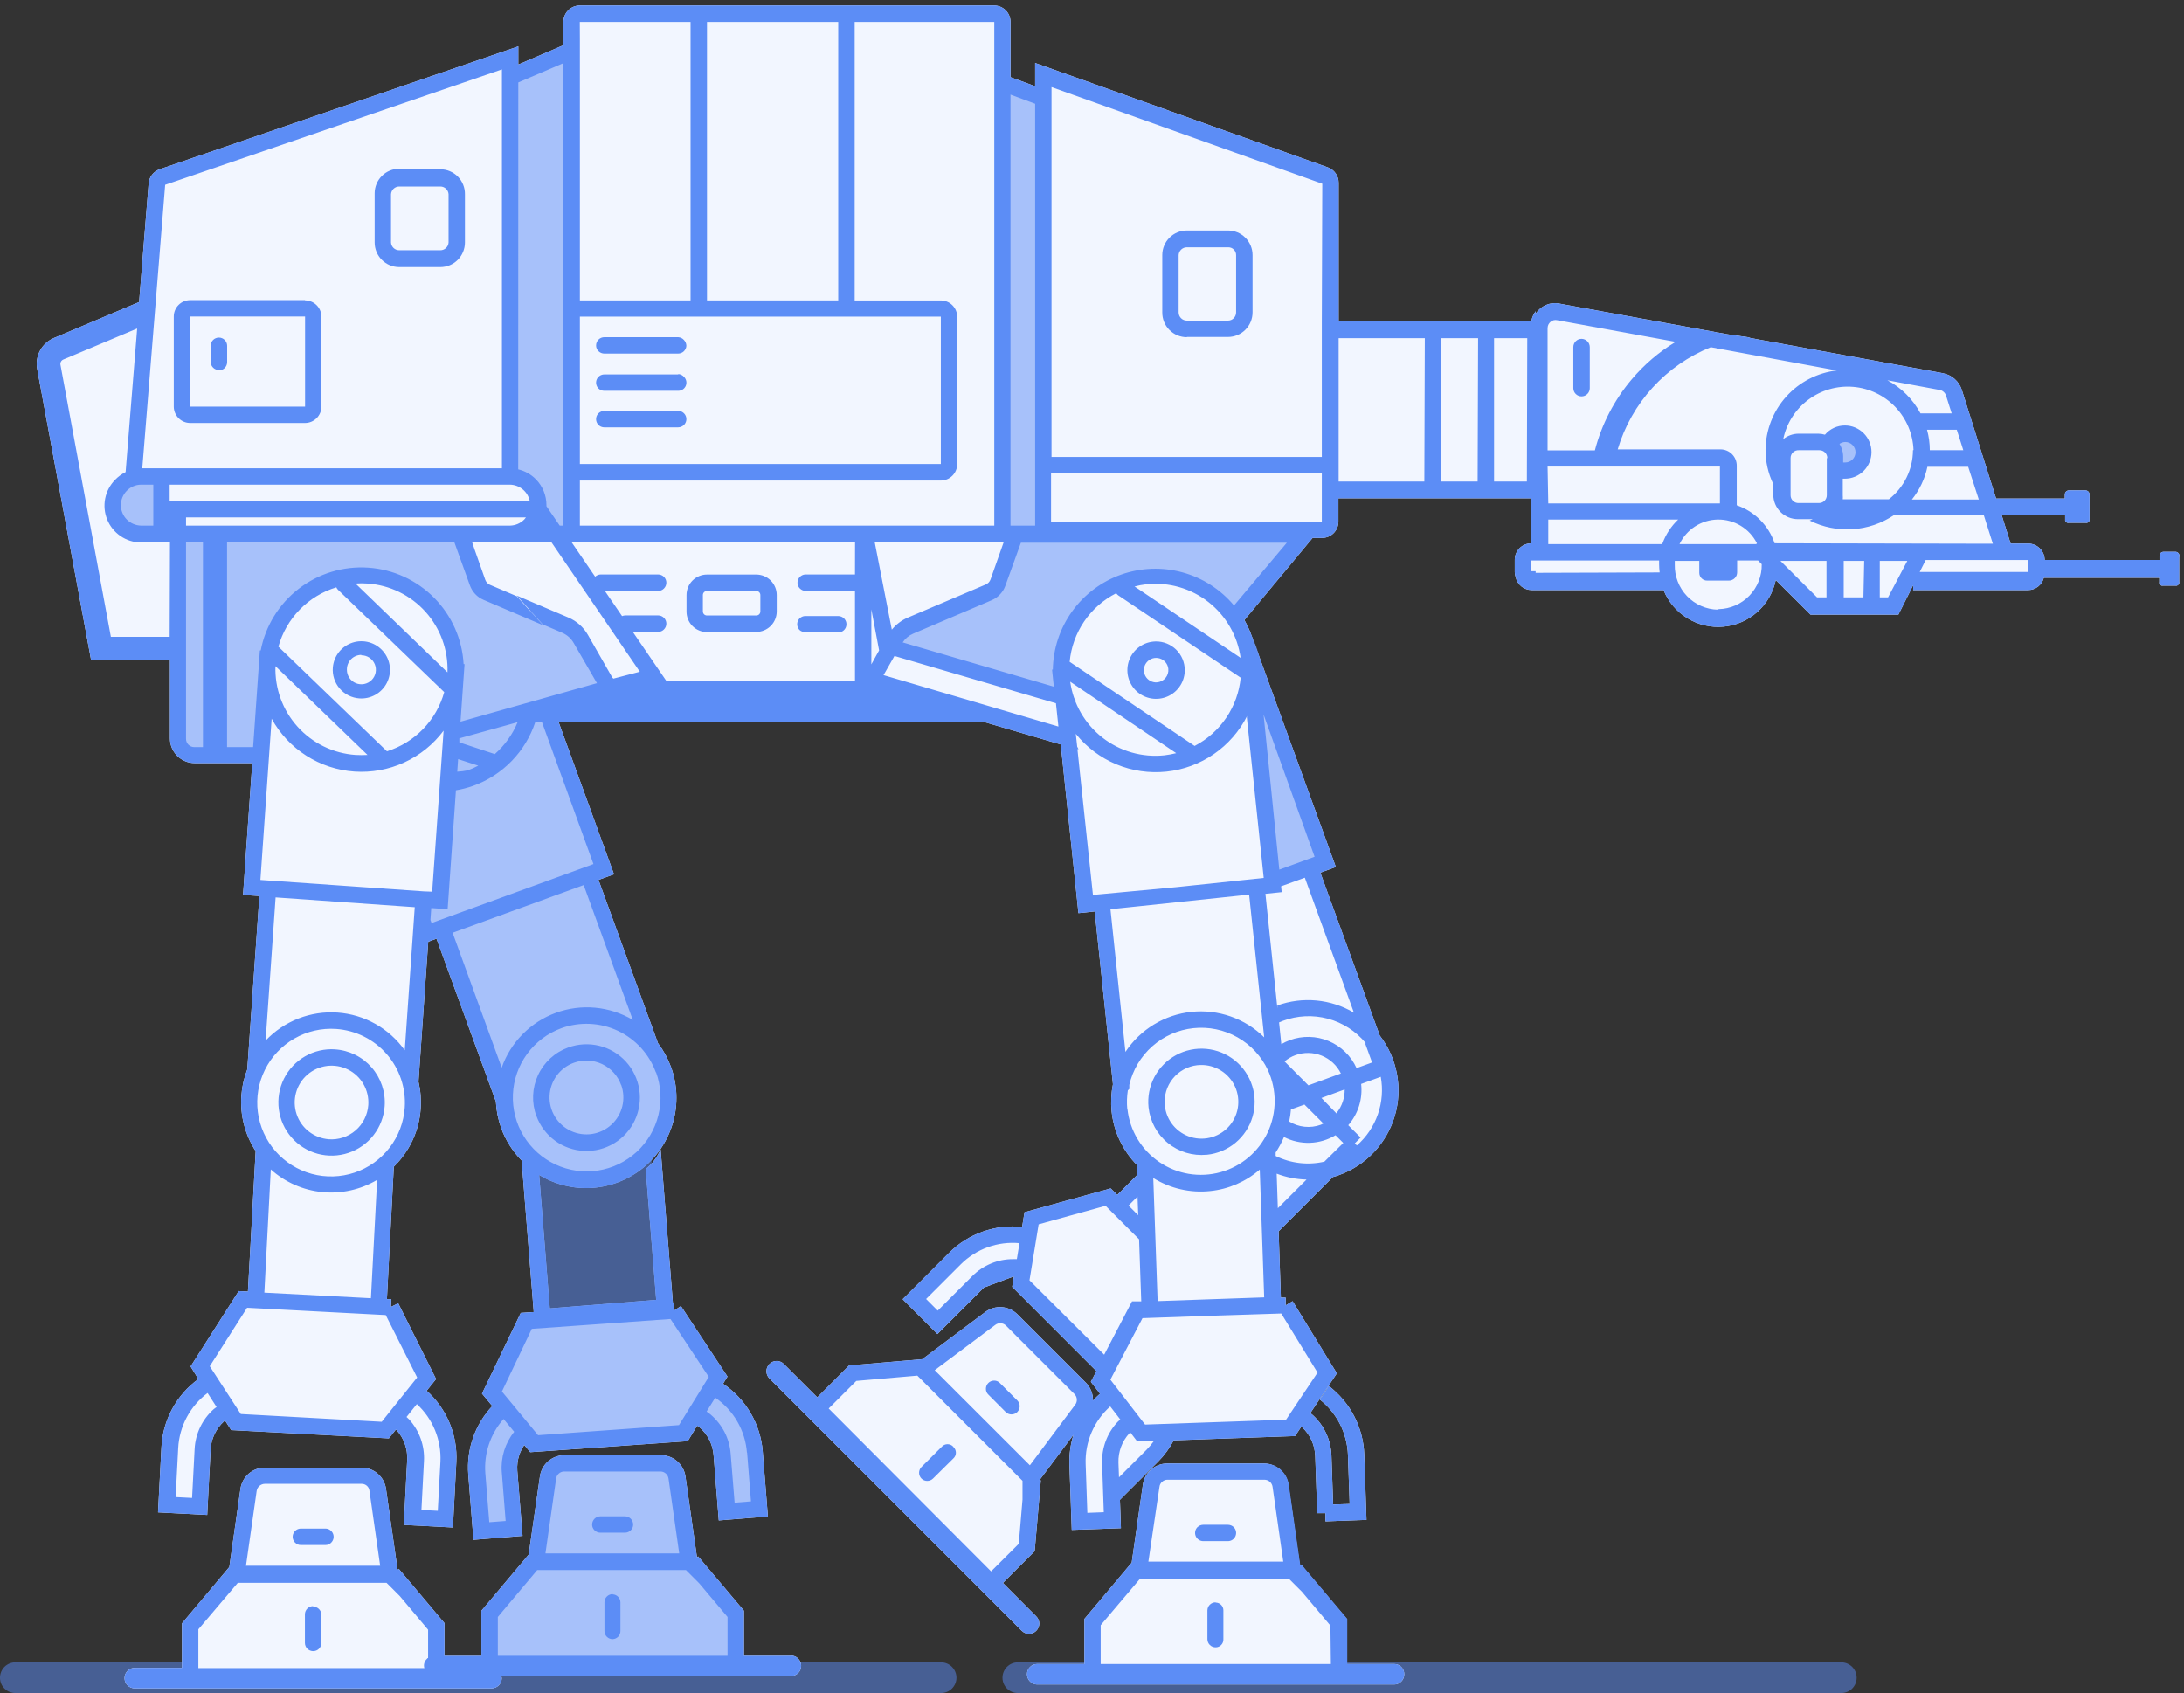 <svg width="476" height="369" viewBox="0 0 476 369" fill="none" xmlns="http://www.w3.org/2000/svg">
<rect x="0" y="0" width="476" height="369" fill="#333333" stroke="none"/>
<path fill-rule="evenodd" clip-rule="evenodd" d="M401.311 362.311C403.158 362.311 404.656 363.808 404.656 365.656C404.656 367.503 403.158 369 401.311 369H221.836C219.989 369 218.492 367.503 218.492 365.656C218.492 363.808 219.989 362.311 221.836 362.311H401.311ZM205.115 362.311C206.962 362.311 208.459 363.808 208.459 365.656C208.459 367.503 206.962 369 205.115 369H3.344C1.497 369 0 367.503 0 365.656C0 363.808 1.497 362.311 3.344 362.311H205.115Z" fill="#5C8DF6" fill-opacity="0.5"/>
<path d="M172.412 360.88H162.135V351.059L152.161 339.226L151.908 339.429L149.389 321.765C149.203 320.489 148.564 319.323 147.59 318.479C146.615 317.635 145.37 317.169 144.081 317.167H122.968C121.682 317.173 120.441 317.641 119.47 318.484C118.499 319.328 117.863 320.492 117.677 321.765L115.226 338.821L104.915 351.076V360.897H96.868V353.764L86.912 341.931L86.658 342.151L84.123 324.469C83.936 323.198 83.299 322.037 82.328 321.196C81.357 320.355 80.116 319.891 78.832 319.888H57.719C56.428 319.884 55.179 320.347 54.203 321.192C53.227 322.038 52.591 323.208 52.411 324.486L49.977 341.542L39.665 353.814V363.517H29.371C29.079 363.515 28.79 363.57 28.52 363.681C28.25 363.791 28.005 363.954 27.799 364.16C27.377 364.581 27.14 365.152 27.139 365.749C27.144 366.339 27.38 366.904 27.798 367.322C28.215 367.739 28.78 367.976 29.371 367.98H107.129C107.719 367.976 108.284 367.739 108.702 367.322C109.119 366.904 109.356 366.339 109.36 365.749C109.345 365.593 109.31 365.44 109.259 365.292H172.378C172.97 365.292 173.538 365.057 173.956 364.639C174.375 364.22 174.61 363.653 174.61 363.061C174.61 362.469 174.375 361.902 173.956 361.483C173.538 361.065 172.97 360.83 172.378 360.83L172.412 360.88ZM303.824 362.672H293.546V352.851L283.573 341.018L283.319 341.238L280.801 323.573C280.614 322.298 279.976 321.132 279.001 320.288C278.027 319.444 276.782 318.978 275.493 318.975H254.38C253.092 318.975 251.847 319.44 250.875 320.285C249.902 321.13 249.268 322.298 249.089 323.573L246.655 340.579L236.343 352.851V362.672H226.066C225.772 362.67 225.481 362.726 225.209 362.837C224.937 362.949 224.69 363.113 224.483 363.321C224.275 363.528 224.111 363.775 223.999 364.047C223.888 364.319 223.832 364.61 223.834 364.903C223.835 365.196 223.893 365.486 224.006 365.755C224.12 366.025 224.285 366.27 224.493 366.476C224.698 366.685 224.942 366.852 225.212 366.965C225.482 367.078 225.773 367.136 226.066 367.135H303.824C304.118 367.137 304.409 367.081 304.68 366.97C304.952 366.858 305.199 366.694 305.407 366.486C305.614 366.279 305.779 366.032 305.89 365.76C306.001 365.488 306.057 365.197 306.055 364.903C306.06 364.609 306.005 364.317 305.895 364.044C305.784 363.771 305.62 363.524 305.412 363.316C305.204 363.107 304.956 362.943 304.683 362.833C304.41 362.722 304.118 362.668 303.824 362.672V362.672ZM474.233 120.269H471.562C471.445 120.267 471.329 120.288 471.221 120.331C471.112 120.374 471.013 120.439 470.93 120.52C470.846 120.602 470.78 120.7 470.735 120.808C470.69 120.915 470.666 121.031 470.666 121.148V122.044H445.631C445.627 121.099 445.25 120.195 444.582 119.527C443.914 118.859 443.009 118.482 442.065 118.477H438.211L436.25 112.239H450.094V113.119C450.078 113.236 450.078 113.356 450.094 113.473C450.146 113.579 450.215 113.676 450.297 113.761C450.379 113.842 450.477 113.905 450.584 113.947C450.696 113.972 450.811 113.972 450.922 113.947H454.574C454.685 113.971 454.8 113.971 454.912 113.947C455.017 113.901 455.114 113.838 455.199 113.761C455.286 113.673 455.354 113.57 455.402 113.457C455.419 113.345 455.419 113.231 455.402 113.119V107.76C455.402 107.643 455.379 107.527 455.333 107.42C455.288 107.312 455.222 107.214 455.139 107.132C455.055 107.051 454.956 106.986 454.848 106.943C454.739 106.9 454.623 106.879 454.506 106.881H450.922C450.685 106.881 450.457 106.975 450.289 107.143C450.121 107.311 450.026 107.539 450.026 107.777V108.656H435.05L427.578 84.99C427.279 84.063 426.735 83.234 426.003 82.591C425.271 81.948 424.378 81.515 423.42 81.339L380.991 73.58H381.548L376.477 72.853L340.066 66.21C339.304 66.031 338.512 66.031 337.75 66.21C336.498 66.518 335.41 67.292 334.708 68.374V67.833C334.486 68.12 334.299 68.432 334.15 68.763C333.967 69.144 333.837 69.547 333.761 69.963H291.754V39.857C291.759 39.117 291.534 38.395 291.11 37.789C290.686 37.184 290.084 36.725 289.388 36.476L225.609 13.723V18.794L220.234 16.817V4.781C220.236 4.311 220.145 3.845 219.967 3.411C219.789 2.976 219.526 2.581 219.195 2.248C218.864 1.915 218.47 1.651 218.036 1.47C217.602 1.29 217.137 1.197 216.667 1.197H126.366C125.896 1.197 125.431 1.29 124.997 1.47C124.563 1.651 124.169 1.915 123.838 2.248C123.506 2.581 123.244 2.976 123.066 3.411C122.887 3.845 122.797 4.311 122.799 4.781V9.852L112.961 14.061V10.106L34.831 36.882C34.161 37.105 33.572 37.523 33.14 38.082C32.718 38.63 32.46 39.286 32.397 39.975L30.317 65.838L11.723 73.682C10.44 74.228 9.382 75.196 8.724 76.425C8.066 77.655 7.848 79.073 8.105 80.443L19.854 143.867H37.045V160.957C37.05 162.377 37.615 163.737 38.62 164.741C39.623 165.745 40.984 166.311 42.404 166.315H54.98L52.969 195.052L56.535 195.289L53.898 233.069C53.178 234.92 52.739 236.869 52.597 238.85C52.304 243.095 53.402 247.32 55.724 250.886L54.034 281.499L52.022 281.398L41.541 297.828L43.232 300.567C40.873 302.28 38.926 304.499 37.534 307.061C36.142 309.623 35.339 312.463 35.186 315.375L34.442 329.625L45.159 330.183L45.903 315.933C45.961 314.759 46.254 313.61 46.765 312.552C47.268 311.495 47.975 310.547 48.844 309.763L49.047 309.611L50.382 311.69L84.748 313.499L86.286 311.571L86.472 311.74C87.257 312.61 87.861 313.627 88.247 314.732C88.627 315.818 88.799 316.964 88.754 318.113L88.011 332.363L98.711 332.921L99.455 318.671C99.609 315.761 99.11 312.853 97.992 310.162C96.875 307.47 95.168 305.064 92.997 303.119L95.043 300.567L86.793 284.052L85.204 284.846L85.289 283.156H84.326L85.83 254.284C89.27 250.947 91.353 246.455 91.679 241.673C91.822 239.689 91.662 237.694 91.205 235.757L93.335 205.245L95.127 204.586L108.076 240.084C108.175 242.07 108.568 244.029 109.242 245.899C110.205 248.534 111.721 250.931 113.688 252.931L116.325 285.962L113.502 286.148L105.05 303.745L107.298 306.449C105.432 308.434 104.001 310.788 103.098 313.358C102.196 315.929 101.842 318.66 102.058 321.376L103.19 335.609L113.891 334.747L112.741 320.514C112.664 319.37 112.807 318.222 113.164 317.133C113.427 316.359 113.797 315.625 114.262 314.952L115.564 316.507L149.896 314.107L151.941 310.726L152.415 311.047C153.31 311.809 154.046 312.74 154.58 313.788C155.114 314.835 155.435 315.978 155.525 317.15L156.658 331.383L167.358 330.521L166.225 316.288C165.984 313.347 165.081 310.499 163.586 307.955C162.09 305.412 160.04 303.239 157.587 301.598L158.551 300.026L148.409 284.66L146.921 285.641L146.803 283.95H146.651L143.98 250.463C143.295 252.165 142.176 253.657 140.734 254.791L143.016 283.308L119.824 285.167L117.508 256.075C120.989 258.197 125.043 259.185 129.109 258.903C133.176 258.622 137.054 257.084 140.209 254.503C143.364 251.921 145.639 248.424 146.72 244.493C147.802 240.563 147.635 236.394 146.245 232.562C145.56 230.696 144.603 228.941 143.405 227.356L130.44 191.773L133.82 190.556L121.768 157.441H214.74L231.187 162.258L235.042 199.025L238.591 198.653L242.564 236.315C242.171 238.267 242.074 240.267 242.276 242.248C242.744 246.663 244.7 250.788 247.821 253.946V256.109L243.51 260.437L242.074 259.017L223.293 264.206L222.769 267.418C219.87 267.115 216.94 267.461 214.191 268.432C211.443 269.403 208.945 270.973 206.879 273.03L196.737 283.173L204.31 290.763L214.452 280.62L220.977 278.186L220.606 280.468L238.963 298.843L237.746 301.175L239.758 303.762C239.21 304.239 238.691 304.747 238.203 305.283C238.225 304.562 238.1 303.844 237.836 303.172C237.571 302.501 237.173 301.89 236.664 301.378L221.738 286.452C220.827 285.54 219.617 284.987 218.331 284.897C217.044 284.807 215.769 285.185 214.74 285.962L201.014 296.239L185.056 297.609L178.126 304.556L170.84 297.287C170.636 297.078 170.391 296.911 170.121 296.798C169.851 296.684 169.561 296.625 169.268 296.625C168.975 296.625 168.685 296.684 168.415 296.798C168.145 296.911 167.901 297.078 167.696 297.287C167.488 297.493 167.322 297.738 167.209 298.008C167.096 298.277 167.037 298.567 167.037 298.86C167.037 299.456 167.274 300.027 167.696 300.448L222.685 355.437C223.106 355.859 223.678 356.096 224.274 356.096C224.864 356.092 225.429 355.856 225.847 355.438C226.264 355.021 226.501 354.456 226.505 353.865C226.506 353.572 226.449 353.282 226.335 353.012C226.222 352.742 226.056 352.497 225.846 352.293L218.577 345.008L225.508 338.077L226.843 322.643H226.522L233.96 312.721C233.305 314.808 233.008 316.992 233.081 319.178L233.588 333.445L244.305 333.073L244.085 326.886L252.436 318.536C253.786 317.174 254.925 315.619 255.817 313.921L282.254 312.991L283.624 310.946L283.81 311.081C284.669 311.88 285.362 312.841 285.849 313.909C286.336 314.976 286.608 316.129 286.649 317.302L287.089 329.794H288.881V331.586L297.823 331.265L297.333 316.998C297.229 314.087 296.479 311.236 295.137 308.652C293.795 306.067 291.895 303.814 289.574 302.054C288.993 303.087 288.338 304.076 287.613 305.013C289.458 306.454 290.967 308.281 292.032 310.365C293.098 312.45 293.695 314.742 293.783 317.082L294.155 327.799L290.554 327.917L290.182 317.217C290.125 315.576 289.744 313.963 289.063 312.469C288.381 310.975 287.412 309.631 286.21 308.512L285.585 307.988L291.366 299.316L281.713 283.595L280.209 284.508V282.818H279.161L278.671 268.365L290.504 256.532C290.944 256.42 291.379 256.284 291.805 256.126C294.715 255.082 297.336 253.365 299.456 251.115C301.575 248.865 303.133 246.146 304.002 243.179C304.87 240.213 305.025 237.083 304.454 234.045C303.882 231.007 302.601 228.147 300.713 225.699L287.765 190.201L291.146 188.967L273.447 140.334H273.346C272.864 138.519 272.148 136.774 271.216 135.144L286.075 117.243H288.154C289.097 117.239 290 116.861 290.665 116.192C291.33 115.524 291.704 114.619 291.704 113.676V108.605H333.727V118.426C332.78 118.426 331.871 118.802 331.199 119.47C330.527 120.139 330.148 121.046 330.143 121.993V124.681C330.153 125.043 330.216 125.402 330.329 125.746C330.496 126.551 330.935 127.275 331.572 127.795C332.209 128.315 333.006 128.6 333.828 128.603H362.565C363.595 131.156 365.418 133.31 367.766 134.748C370.114 136.185 372.862 136.829 375.604 136.585C378.346 136.341 380.937 135.22 382.994 133.39C385.05 131.56 386.464 129.117 387.025 126.422L394.598 133.961H413.75L416.962 127.555C416.996 127.903 416.996 128.254 416.962 128.603H442.065C442.843 128.59 443.596 128.321 444.207 127.839C444.818 127.356 445.253 126.686 445.445 125.932H470.616V126.811C470.591 126.928 470.591 127.049 470.616 127.166C470.655 127.275 470.718 127.373 470.801 127.453C470.886 127.53 470.984 127.593 471.089 127.639C471.206 127.663 471.327 127.663 471.444 127.639H474.115C474.226 127.664 474.342 127.664 474.453 127.639C474.565 127.598 474.669 127.534 474.757 127.453C474.829 127.364 474.891 127.268 474.943 127.166C474.967 127.049 474.967 126.928 474.943 126.811V121.452C474.99 121.328 475.008 121.195 474.997 121.062C474.985 120.93 474.943 120.802 474.875 120.689C474.806 120.575 474.713 120.478 474.602 120.405C474.491 120.332 474.365 120.286 474.233 120.269V120.269Z" fill="#F2F6FF"/>
<path d="M227.4 21.363V115.434L227.434 116.262H218.475V17.983L227.4 21.363Z" fill="#5C8DF6" fill-opacity="0.5"/>
<path d="M116.256 340.359H116.814L119.434 322.001C119.569 321.152 119.993 320.376 120.634 319.803C121.284 319.247 122.111 318.941 122.967 318.941H144.08C144.947 318.928 145.789 319.232 146.449 319.795C147.109 320.358 147.54 321.142 147.664 322.001L150.301 340.359L150.791 340.325L160.342 351.684V362.672H106.705V351.718L116.256 340.359Z" fill="#5C8DF6" fill-opacity="0.5"/>
<path d="M156.623 300.11L154.594 303.373H154.544C157.081 304.846 159.216 306.921 160.761 309.416C162.305 311.91 163.212 314.746 163.401 317.674L164.28 330.132L157.13 330.639L156.268 318.181C156.169 316.777 155.794 315.406 155.165 314.147C154.535 312.888 153.663 311.766 152.6 310.844C152.018 310.329 151.377 309.887 150.689 309.526L148.898 312.433L116.391 314.698L114.211 312.078C113.596 312.539 113.03 313.06 112.52 313.633C111.591 314.694 110.884 315.93 110.441 317.268C109.997 318.601 109.819 320.008 109.917 321.409L110.779 333.884L103.646 334.375L102.767 321.916C102.561 318.988 103.083 316.054 104.287 313.376C105.49 310.698 107.337 308.359 109.664 306.568L107.195 303.593L114.667 287.973L117.405 287.787L114.887 251.714C111.778 248.542 109.969 244.321 109.816 239.881L96.14 202.338L92.76 203.555L89.987 195.965L95.667 196.354L99.149 146.504C99.303 141.205 97.402 136.051 93.844 132.121C90.286 128.191 85.346 125.79 80.058 125.419C74.769 125.047 69.542 126.735 65.47 130.13C61.397 133.524 58.795 138.361 58.208 143.63V144.526L56.805 164.574H42.301C41.831 164.581 41.364 164.493 40.928 164.316C40.492 164.14 40.096 163.877 39.764 163.545C39.431 163.212 39.169 162.816 38.992 162.38C38.815 161.944 38.727 161.478 38.734 161.007V116.381H100.328L100.299 116.296H111.935C113.251 116.067 114.467 115.42 115.396 114.441C116.499 113.279 117.114 111.737 117.114 110.135C117.114 108.532 116.499 106.991 115.396 105.829C114.293 104.666 112.785 103.972 111.185 103.889V16.833L124.59 11.103V67.292V102.993V114.606V116.296H111.935C111.688 116.339 111.437 116.368 111.185 116.381H100.328L104.034 126.878C104.194 127.346 104.453 127.773 104.795 128.129C105.136 128.487 105.544 128.774 105.995 128.974L123.119 136.26C124.541 136.881 125.726 137.941 126.5 139.286L131.706 148.414C132.02 148.964 132.475 149.419 133.025 149.732L133.312 149.851L118.623 153.942L131.537 189.44L104.761 199.177L128.173 190.725L141.849 228.285C143.033 229.748 143.985 231.384 144.672 233.137C145.712 236.012 145.996 239.106 145.495 242.123C144.995 245.139 143.728 247.977 141.815 250.362L144.3 285.86L147.055 285.674L156.623 300.11Z" fill="#5C8DF6" fill-opacity="0.5"/>
<path d="M404.405 101.385C403.744 101.827 402.966 102.063 402.17 102.063C401.105 102.059 400.084 101.633 399.33 100.88C398.577 100.126 398.151 99.106 398.147 98.04C398.147 97.244 398.383 96.466 398.825 95.805C399.267 95.143 399.895 94.628 400.631 94.323C401.366 94.019 402.175 93.939 402.955 94.094C403.735 94.249 404.452 94.632 405.015 95.195C405.578 95.758 405.961 96.475 406.116 97.255C406.271 98.036 406.192 98.844 405.887 99.58C405.583 100.315 405.067 100.943 404.405 101.385Z" fill="#5C8DF6" fill-opacity="0.5"/>
<path d="M24.7 108.885C24.937 107.687 25.52 106.584 26.378 105.714H26.361C27.508 104.535 29.077 103.86 30.722 103.838H35.201V116.33H30.722C29.5 116.311 28.311 115.933 27.303 115.245C26.294 114.556 25.509 113.586 25.047 112.456C24.584 111.325 24.463 110.084 24.7 108.885Z" fill="#5C8DF6" fill-opacity="0.5"/>
<path d="M285.533 188.884L277.081 191.975C277.654 190.596 277.877 189.096 277.73 187.609C277.583 186.123 277.069 184.696 276.235 183.456C275.965 181.14 276.083 178.689 275.593 176.441C274.656 172.668 274.163 168.799 274.122 164.912C274.189 162.332 273.933 159.754 273.362 157.238C273.229 156.756 273.071 156.282 272.888 155.818V155.666C272.69 155.191 272.465 154.728 272.212 154.28C272.451 153.632 272.654 152.972 272.821 152.302C272.85 152.136 272.89 151.972 272.939 151.812C273.092 151.136 273.21 150.454 273.294 149.766C273.387 149.043 273.438 148.315 273.446 147.586V147.18C273.446 146.453 273.362 145.726 273.362 145.016C273.03 141.152 271.625 137.458 269.305 134.35C268.928 133.812 268.491 133.319 268.003 132.879C266.742 131.734 265.404 130.678 263.997 129.718C261.2 128.073 258.122 126.961 254.919 126.439C256.914 126.632 258.875 127.087 260.751 127.791C258.585 126.653 256.216 125.954 253.78 125.734C251.343 125.513 248.887 125.776 246.552 126.506C239.351 128.771 232.86 134.671 231.727 142.43C231.453 144.27 231.568 146.147 232.063 147.94C232.558 149.734 233.422 151.403 234.601 152.843L194.183 141.01L195.096 139.32C195.864 137.97 197.051 136.907 198.477 136.294L215.601 129.008C216.052 128.808 216.46 128.521 216.801 128.163C217.141 127.802 217.406 127.377 217.579 126.912L221.297 116.347H284.349L269.609 133.86C273.451 138.204 275.42 143.892 275.086 149.682L288.913 187.648L285.533 188.884Z" fill="#5C8DF6" fill-opacity="0.5"/>
<path d="M172.412 360.88H162.135V351.059L152.161 339.226L151.908 339.429L149.389 321.765C149.203 320.489 148.564 319.323 147.59 318.479C146.615 317.635 145.37 317.169 144.081 317.167H122.968C121.682 317.173 120.441 317.641 119.47 318.484C118.499 319.328 117.863 320.492 117.677 321.765L115.226 338.821L104.915 351.076V360.897H96.868V353.764L86.912 341.931L86.658 342.151L84.123 324.469C83.936 323.198 83.299 322.037 82.328 321.196C81.357 320.355 80.116 319.891 78.832 319.888H57.719C56.428 319.884 55.179 320.347 54.203 321.192C53.227 322.038 52.591 323.208 52.411 324.486L49.977 341.542L39.665 353.814V363.517H29.371C29.079 363.515 28.79 363.57 28.52 363.681C28.25 363.791 28.005 363.954 27.799 364.16C27.377 364.581 27.14 365.152 27.139 365.749C27.144 366.339 27.38 366.904 27.798 367.322C28.215 367.739 28.78 367.976 29.371 367.98H107.129C107.719 367.976 108.284 367.739 108.702 367.322C109.119 366.904 109.356 366.339 109.36 365.749C109.345 365.593 109.31 365.44 109.259 365.292H172.378C172.97 365.292 173.538 365.057 173.956 364.639C174.375 364.22 174.61 363.653 174.61 363.061C174.61 362.469 174.375 361.902 173.956 361.483C173.538 361.065 172.97 360.83 172.378 360.83L172.412 360.88ZM55.944 324.926C56.015 324.504 56.231 324.122 56.556 323.844C56.88 323.566 57.291 323.41 57.719 323.404H78.832C79.252 323.402 79.659 323.557 79.971 323.838C80.284 324.119 80.48 324.507 80.522 324.926L82.855 341.255H53.611L55.944 324.926ZM93.302 361.371C93.302 361.371 93.132 361.37 93.065 361.54C92.782 361.785 92.578 362.108 92.475 362.468C92.373 362.829 92.379 363.211 92.49 363.568H43.232V355.116L51.836 344.974H84.241L87.132 347.864L93.302 355.201V361.371ZM121.21 322.255C121.265 321.84 121.465 321.459 121.775 321.177C122.084 320.896 122.483 320.733 122.9 320.717H144.014C144.43 320.736 144.827 320.9 145.136 321.181C145.444 321.462 145.645 321.842 145.704 322.255L148.037 338.567H118.877L121.21 322.255ZM158.568 360.88H108.498V352.428L117.085 342.201H149.507L152.398 345.092L158.568 352.428V360.88ZM267.616 332.33H262.257C261.785 332.33 261.331 332.511 260.989 332.837C260.738 333.087 260.567 333.407 260.498 333.754C260.429 334.102 260.464 334.463 260.6 334.79C260.736 335.118 260.966 335.398 261.261 335.595C261.556 335.792 261.902 335.897 262.257 335.896H267.616C267.97 335.897 268.317 335.792 268.612 335.595C268.907 335.398 269.137 335.118 269.272 334.79C269.408 334.463 269.444 334.102 269.374 333.754C269.305 333.407 269.134 333.087 268.883 332.837C268.541 332.511 268.088 332.33 267.616 332.33V332.33ZM264.945 349.234C264.71 349.231 264.478 349.276 264.26 349.364C264.043 349.452 263.845 349.582 263.679 349.747C263.512 349.912 263.38 350.109 263.29 350.325C263.199 350.542 263.153 350.774 263.153 351.008V357.263C263.153 357.497 263.199 357.73 263.29 357.946C263.38 358.162 263.512 358.359 263.679 358.524C263.845 358.689 264.043 358.819 264.26 358.908C264.478 358.996 264.71 359.04 264.945 359.038V359.038C265.174 359.038 265.401 358.992 265.612 358.902C265.823 358.811 266.013 358.679 266.171 358.513C266.329 358.347 266.452 358.151 266.532 357.936C266.611 357.721 266.647 357.492 266.635 357.263V351.008C266.64 350.784 266.599 350.56 266.516 350.351C266.433 350.142 266.31 349.952 266.152 349.791C265.995 349.631 265.807 349.503 265.599 349.416C265.392 349.329 265.17 349.284 264.945 349.284V349.234ZM133.533 347.442C133.297 347.439 133.063 347.484 132.845 347.574C132.626 347.663 132.428 347.795 132.261 347.961C132.094 348.128 131.962 348.327 131.873 348.545C131.784 348.764 131.739 348.998 131.741 349.234V355.471C131.739 355.707 131.784 355.941 131.873 356.159C131.962 356.378 132.094 356.576 132.261 356.743C132.428 356.91 132.626 357.042 132.845 357.131C133.063 357.22 133.297 357.265 133.533 357.263V357.263C133.992 357.241 134.424 357.042 134.74 356.708C135.055 356.374 135.228 355.93 135.223 355.471V349.234C135.215 348.783 135.036 348.352 134.722 348.029C134.408 347.706 133.983 347.514 133.533 347.492V347.442ZM66.492 65.415H41.44C40.972 65.415 40.508 65.508 40.075 65.687C39.642 65.866 39.249 66.129 38.918 66.46C38.587 66.791 38.324 67.184 38.145 67.617C37.966 68.05 37.873 68.514 37.873 68.982V88.625C37.878 89.569 38.255 90.474 38.923 91.142C39.591 91.81 40.495 92.187 41.44 92.191H66.492C67.436 92.187 68.341 91.81 69.009 91.142C69.677 90.474 70.054 89.569 70.059 88.625V68.982C70.041 68.046 69.658 67.155 68.991 66.498C68.325 65.841 67.428 65.471 66.492 65.466V65.415ZM66.492 88.625H41.44V68.982H66.492V88.625ZM136.204 330.487H130.845C130.37 330.487 129.914 330.676 129.578 331.012C129.242 331.348 129.053 331.804 129.053 332.279C129.05 332.512 129.094 332.744 129.185 332.959C129.275 333.174 129.409 333.369 129.578 333.53C129.744 333.696 129.942 333.828 130.159 333.918C130.377 334.008 130.61 334.054 130.845 334.054H136.204C136.439 334.054 136.672 334.008 136.89 333.918C137.107 333.828 137.305 333.696 137.472 333.53C137.641 333.369 137.774 333.174 137.865 332.959C137.955 332.744 137.999 332.512 137.996 332.279C137.996 331.804 137.807 331.348 137.471 331.012C137.135 330.676 136.679 330.487 136.204 330.487V330.487ZM258.673 73.445H267.632C268.336 73.445 269.033 73.306 269.683 73.037C270.333 72.768 270.924 72.373 271.422 71.875C271.919 71.378 272.314 70.787 272.583 70.137C272.852 69.487 272.991 68.79 272.991 68.086V55.594C272.991 54.173 272.426 52.81 271.422 51.805C270.417 50.8 269.054 50.236 267.632 50.236H258.673C257.252 50.236 255.889 50.8 254.884 51.805C253.879 52.81 253.315 54.173 253.315 55.594V68.086C253.308 68.794 253.442 69.496 253.708 70.152C253.974 70.808 254.368 71.405 254.866 71.908C255.364 72.411 255.957 72.811 256.611 73.083C257.264 73.355 257.965 73.496 258.673 73.496V73.445ZM256.881 55.594C256.907 55.137 257.108 54.707 257.441 54.392C257.774 54.078 258.215 53.903 258.673 53.904H267.632C267.861 53.892 268.09 53.928 268.305 54.007C268.52 54.087 268.717 54.21 268.883 54.368C269.049 54.526 269.181 54.717 269.271 54.927C269.361 55.138 269.408 55.365 269.407 55.594V68.086C269.41 68.321 269.365 68.553 269.277 68.771C269.189 68.988 269.059 69.186 268.893 69.352C268.728 69.519 268.532 69.651 268.316 69.741C268.099 69.832 267.867 69.878 267.632 69.878H258.673C258.198 69.878 257.742 69.689 257.406 69.353C257.07 69.017 256.881 68.561 256.881 68.086V55.594ZM70.938 333.158H65.562C65.209 333.161 64.865 333.268 64.572 333.466C64.28 333.664 64.052 333.945 63.919 334.272C63.785 334.598 63.751 334.957 63.821 335.304C63.891 335.65 64.061 335.968 64.311 336.217C64.472 336.386 64.666 336.52 64.882 336.61C65.097 336.701 65.329 336.745 65.562 336.742H70.938C71.171 336.745 71.403 336.701 71.618 336.61C71.833 336.52 72.027 336.386 72.188 336.217C72.438 335.968 72.609 335.65 72.679 335.304C72.749 334.957 72.715 334.598 72.581 334.272C72.447 333.945 72.22 333.664 71.927 333.466C71.635 333.268 71.291 333.161 70.938 333.158V333.158ZM68.25 350.062C67.778 350.062 67.324 350.248 66.989 350.581C66.653 350.913 66.463 351.364 66.458 351.837V358.091C66.463 358.564 66.653 359.015 66.989 359.347C67.324 359.68 67.778 359.866 68.25 359.866V359.866C68.484 359.868 68.717 359.824 68.934 359.736C69.151 359.648 69.349 359.517 69.516 359.352C69.682 359.187 69.815 358.991 69.905 358.774C69.995 358.558 70.042 358.326 70.042 358.091V351.837C70.012 351.387 69.811 350.965 69.482 350.657C69.152 350.35 68.718 350.179 68.267 350.18L68.25 350.062ZM95.972 36.78H87.013C85.592 36.78 84.229 37.345 83.224 38.349C82.219 39.354 81.655 40.718 81.655 42.139V52.856C81.655 54.277 82.219 55.64 83.224 56.645C84.229 57.65 85.592 58.214 87.013 58.214H95.972C97.394 58.214 98.757 57.65 99.761 56.645C100.766 55.64 101.331 54.277 101.331 52.856V42.342C101.342 41.632 101.212 40.928 100.949 40.269C100.686 39.61 100.295 39.01 99.798 38.504C99.301 37.997 98.708 37.595 98.054 37.319C97.401 37.044 96.699 36.901 95.989 36.898L95.972 36.78ZM97.764 52.856C97.738 53.313 97.538 53.743 97.205 54.058C96.872 54.372 96.43 54.547 95.972 54.546H87.013C86.555 54.547 86.114 54.372 85.781 54.058C85.448 53.743 85.247 53.313 85.222 52.856V42.342C85.247 41.884 85.448 41.454 85.781 41.139C86.114 40.825 86.555 40.65 87.013 40.651H95.972C96.43 40.65 96.872 40.825 97.205 41.139C97.538 41.454 97.738 41.884 97.764 42.342V52.856ZM207.775 315.324C207.617 315.147 207.423 315.005 207.206 314.908C206.989 314.812 206.754 314.761 206.516 314.761C206.278 314.761 206.043 314.812 205.826 314.908C205.609 315.005 205.415 315.147 205.257 315.324L200.828 319.736C200.497 320.071 200.311 320.524 200.311 320.995C200.311 321.467 200.497 321.919 200.828 322.255V322.255C201.163 322.586 201.616 322.772 202.087 322.772C202.559 322.772 203.011 322.586 203.347 322.255L207.775 317.877C207.952 317.718 208.094 317.524 208.191 317.307C208.288 317.09 208.338 316.855 208.338 316.617C208.338 316.38 208.288 316.145 208.191 315.928C208.094 315.711 207.952 315.516 207.775 315.358V315.324ZM147.834 73.496H131.707C131.232 73.496 130.776 73.684 130.44 74.02C130.104 74.356 129.916 74.812 129.916 75.287C129.912 75.521 129.956 75.752 130.047 75.968C130.137 76.183 130.271 76.377 130.44 76.538C130.606 76.705 130.804 76.837 131.021 76.926C131.239 77.016 131.472 77.063 131.707 77.062H147.8C148.258 77.063 148.699 76.888 149.032 76.574C149.366 76.26 149.566 75.829 149.592 75.372C149.585 74.898 149.398 74.445 149.068 74.104C148.912 73.927 148.723 73.781 148.512 73.677C148.3 73.572 148.069 73.511 147.834 73.496V73.496ZM154.088 137.731H164.822C166.006 137.731 167.141 137.261 167.978 136.424C168.815 135.587 169.285 134.452 169.285 133.268V129.685C169.285 128.501 168.815 127.366 167.978 126.529C167.141 125.692 166.006 125.222 164.822 125.222H154.088C152.905 125.222 151.77 125.692 150.933 126.529C150.096 127.366 149.626 128.501 149.626 129.685V133.268C149.621 133.857 149.733 134.441 149.956 134.986C150.178 135.532 150.506 136.028 150.921 136.446C151.336 136.863 151.829 137.195 152.373 137.422C152.916 137.648 153.499 137.764 154.088 137.764V137.731ZM153.192 129.685C153.192 129.568 153.216 129.452 153.261 129.344C153.306 129.236 153.372 129.139 153.456 129.057C153.539 128.975 153.638 128.911 153.747 128.867C153.855 128.824 153.971 128.803 154.088 128.805H164.822C164.939 128.803 165.055 128.824 165.164 128.867C165.273 128.911 165.371 128.975 165.455 129.057C165.538 129.139 165.605 129.236 165.65 129.344C165.695 129.452 165.718 129.568 165.718 129.685V133.268C165.718 133.385 165.695 133.501 165.65 133.608C165.605 133.716 165.538 133.814 165.455 133.896C165.371 133.978 165.273 134.042 165.164 134.085C165.055 134.128 164.939 134.149 164.822 134.147H154.088C153.971 134.149 153.855 134.128 153.747 134.085C153.638 134.042 153.539 133.978 153.456 133.896C153.372 133.814 153.306 133.716 153.261 133.608C153.216 133.501 153.192 133.385 153.192 133.268V129.685ZM116.9 243.195C117.684 245.358 119.093 247.239 120.948 248.602C122.802 249.964 125.019 250.745 127.318 250.847C129.617 250.949 131.894 250.366 133.862 249.173C135.829 247.98 137.399 246.23 138.372 244.145C139.344 242.06 139.677 239.733 139.327 237.459C138.977 235.184 137.96 233.065 136.405 231.369C134.85 229.673 132.827 228.476 130.591 227.93C128.356 227.384 126.009 227.514 123.847 228.302C122.407 228.821 121.084 229.62 119.954 230.652C118.825 231.685 117.911 232.931 117.265 234.319C116.619 235.706 116.254 237.208 116.191 238.737C116.129 240.266 116.369 241.793 116.9 243.229V243.195ZM135.376 236.433C135.922 237.928 136.012 239.552 135.635 241.098C135.258 242.645 134.431 244.045 133.258 245.121C132.086 246.197 130.62 246.902 129.047 247.145C127.474 247.388 125.864 247.159 124.421 246.488C122.978 245.816 121.767 244.731 120.941 243.371C120.114 242.01 119.71 240.435 119.779 238.845C119.848 237.255 120.386 235.721 121.327 234.437C122.268 233.153 123.569 232.177 125.064 231.632C126.061 231.27 127.119 231.109 128.178 231.158C129.237 231.207 130.276 231.466 131.234 231.918C132.193 232.371 133.052 233.009 133.763 233.795C134.474 234.582 135.022 235.501 135.376 236.501V236.433ZM78.308 152.217C79.534 152.306 80.76 152.03 81.83 151.424C82.9 150.819 83.768 149.91 84.323 148.813C84.878 147.715 85.097 146.479 84.951 145.257C84.806 144.036 84.302 142.885 83.504 141.949C82.707 141.014 81.65 140.334 80.467 139.997C79.284 139.66 78.028 139.68 76.857 140.055C75.686 140.43 74.651 141.142 73.884 142.103C73.116 143.064 72.65 144.231 72.543 145.456C72.472 146.28 72.565 147.109 72.817 147.897C73.069 148.684 73.474 149.414 74.011 150.043C74.547 150.672 75.203 151.188 75.941 151.561C76.678 151.935 77.483 152.158 78.308 152.217V152.217ZM78.747 142.819C79.374 142.815 79.987 142.998 80.51 143.345C81.032 143.691 81.44 144.184 81.681 144.762C81.923 145.341 81.987 145.978 81.865 146.592C81.744 147.207 81.442 147.772 80.999 148.215C80.556 148.658 79.991 148.96 79.377 149.081C78.762 149.202 78.125 149.138 77.547 148.897C76.968 148.656 76.475 148.248 76.129 147.725C75.783 147.203 75.6 146.59 75.603 145.963C75.594 145.544 75.669 145.127 75.822 144.737C75.976 144.346 76.206 143.99 76.499 143.69C76.791 143.389 77.141 143.15 77.527 142.986C77.913 142.822 78.328 142.737 78.747 142.734V142.819ZM47.712 80.73C48.185 80.726 48.639 80.536 48.974 80.201C49.309 79.866 49.499 79.413 49.503 78.939V75.372C49.503 74.897 49.315 74.441 48.978 74.105C48.642 73.769 48.187 73.58 47.712 73.58V73.58C47.476 73.578 47.242 73.623 47.023 73.712C46.805 73.801 46.606 73.933 46.44 74.1C46.273 74.267 46.141 74.465 46.051 74.684C45.962 74.902 45.917 75.136 45.92 75.372V78.939C45.941 79.399 46.14 79.833 46.473 80.151C46.807 80.469 47.251 80.647 47.712 80.646V80.73ZM175.539 137.849H182.69C183.044 137.849 183.391 137.744 183.686 137.548C183.981 137.351 184.211 137.071 184.347 136.743C184.483 136.416 184.518 136.055 184.449 135.707C184.379 135.359 184.209 135.04 183.958 134.789C183.617 134.459 183.164 134.272 182.69 134.265H175.539C175.185 134.265 174.838 134.37 174.543 134.567C174.248 134.764 174.018 135.044 173.883 135.371C173.747 135.699 173.711 136.06 173.781 136.407C173.85 136.755 174.021 137.074 174.272 137.325C174.621 137.63 175.076 137.788 175.539 137.764V137.849ZM147.834 81.609H131.707C131.353 81.609 131.006 81.714 130.711 81.911C130.416 82.108 130.186 82.388 130.05 82.716C129.915 83.043 129.879 83.404 129.949 83.751C130.018 84.099 130.189 84.419 130.44 84.669C130.782 84.994 131.235 85.176 131.707 85.176H147.8C148.155 85.181 148.503 85.08 148.8 84.885C149.096 84.691 149.328 84.412 149.464 84.084C149.601 83.757 149.636 83.396 149.565 83.048C149.495 82.7 149.321 82.382 149.068 82.134C148.912 81.956 148.723 81.811 148.512 81.706C148.3 81.602 148.069 81.54 147.834 81.525V81.609ZM217.918 301.429C217.757 301.26 217.563 301.126 217.347 301.036C217.132 300.946 216.9 300.901 216.667 300.905C216.192 300.905 215.736 301.094 215.4 301.43C215.064 301.766 214.875 302.222 214.875 302.697C214.871 302.93 214.916 303.162 215.006 303.377C215.096 303.592 215.23 303.787 215.399 303.948L219.186 307.751C219.352 307.918 219.55 308.05 219.767 308.14C219.985 308.23 220.218 308.277 220.453 308.277C220.689 308.277 220.922 308.23 221.14 308.14C221.357 308.05 221.555 307.918 221.721 307.751C222.051 307.411 222.239 306.957 222.245 306.483C222.241 306.014 222.053 305.565 221.721 305.232L217.918 301.429ZM251.303 139.844C250.073 139.974 248.909 140.467 247.959 141.259C247.009 142.05 246.315 143.106 245.965 144.293C245.615 145.479 245.624 146.742 245.992 147.923C246.36 149.104 247.069 150.15 248.031 150.927C248.993 151.705 250.164 152.18 251.396 152.292C252.628 152.404 253.865 152.149 254.952 151.558C256.039 150.967 256.925 150.067 257.501 148.971C258.076 147.876 258.313 146.635 258.183 145.405C258.097 144.583 257.849 143.787 257.453 143.062C257.057 142.336 256.522 141.697 255.877 141.18C255.233 140.663 254.492 140.278 253.698 140.049C252.905 139.82 252.073 139.75 251.252 139.844H251.303ZM252.233 148.718C251.708 148.769 251.18 148.663 250.716 148.414C250.251 148.165 249.871 147.784 249.622 147.319C249.374 146.854 249.268 146.327 249.319 145.802C249.37 145.277 249.575 144.779 249.908 144.371C250.241 143.963 250.688 143.662 251.192 143.507C251.696 143.352 252.234 143.35 252.739 143.5C253.244 143.65 253.694 143.947 254.031 144.352C254.368 144.757 254.577 145.253 254.633 145.777C254.668 146.132 254.632 146.49 254.527 146.83C254.423 147.171 254.251 147.487 254.023 147.761C253.795 148.034 253.515 148.26 253.199 148.424C252.883 148.589 252.537 148.689 252.182 148.718H252.233ZM73.051 228.708C70.764 228.553 68.483 229.08 66.495 230.221C64.507 231.362 62.903 233.066 61.883 235.119C60.863 237.171 60.475 239.48 60.766 241.753C61.058 244.027 62.017 246.162 63.521 247.891C65.026 249.62 67.009 250.864 69.221 251.466C71.432 252.069 73.772 252.002 75.945 251.275C78.119 250.549 80.029 249.194 81.433 247.383C82.837 245.571 83.673 243.385 83.835 241.099C83.943 239.57 83.747 238.035 83.257 236.582C82.768 235.129 81.996 233.788 80.985 232.636C79.975 231.484 78.745 230.543 77.369 229.869C75.992 229.195 74.496 228.8 72.966 228.708H73.051ZM71.681 248.3C70.098 248.186 68.585 247.605 67.332 246.631C66.078 245.658 65.142 244.334 64.64 242.828C64.139 241.323 64.095 239.702 64.514 238.171C64.933 236.64 65.796 235.268 66.995 234.228C68.193 233.187 69.673 232.525 71.248 232.326C72.822 232.126 74.42 232.397 75.841 233.105C77.261 233.813 78.44 234.926 79.228 236.304C80.016 237.681 80.378 239.262 80.269 240.845C80.194 241.906 79.909 242.941 79.432 243.891C78.955 244.842 78.294 245.688 77.487 246.381C76.681 247.074 75.745 247.601 74.734 247.93C73.723 248.259 72.657 248.385 71.597 248.3H71.681ZM263.085 251.68C265.365 251.438 267.521 250.524 269.282 249.057C271.043 247.589 272.329 245.632 272.978 243.433C273.627 241.235 273.61 238.893 272.929 236.704C272.248 234.516 270.933 232.578 269.151 231.136C267.369 229.693 265.2 228.812 262.917 228.602C260.634 228.392 258.341 228.864 256.326 229.957C254.311 231.051 252.665 232.717 251.597 234.745C250.528 236.773 250.085 239.072 250.323 241.352C250.647 244.398 252.161 247.192 254.536 249.126C256.91 251.061 259.953 251.979 263.001 251.68H263.085ZM261.04 232.157C262.619 231.995 264.21 232.305 265.613 233.047C267.016 233.789 268.168 234.931 268.923 236.327C269.677 237.724 270.001 239.312 269.853 240.893C269.705 242.473 269.092 243.974 268.091 245.206C267.09 246.438 265.746 247.346 264.23 247.815C262.714 248.284 261.092 248.293 259.571 247.841C258.049 247.388 256.696 246.495 255.682 245.274C254.667 244.053 254.038 242.559 253.873 240.98C253.649 238.872 254.269 236.762 255.596 235.109C256.922 233.456 258.849 232.395 260.955 232.157H261.04ZM303.908 362.672H293.631V352.851L283.657 341.018L283.404 341.238L280.885 323.573C280.699 322.298 280.06 321.132 279.086 320.288C278.111 319.444 276.866 318.978 275.577 318.975H254.38C253.092 318.975 251.847 319.44 250.875 320.285C249.902 321.13 249.268 322.298 249.089 323.573L246.655 340.579L236.343 352.851V362.672H226.066C225.772 362.67 225.481 362.726 225.209 362.837C224.937 362.949 224.69 363.113 224.483 363.321C224.275 363.528 224.111 363.775 223.999 364.047C223.888 364.319 223.832 364.61 223.834 364.903C223.835 365.196 223.893 365.486 224.006 365.755C224.12 366.025 224.285 366.27 224.493 366.476C224.698 366.685 224.942 366.852 225.212 366.965C225.482 367.078 225.773 367.136 226.066 367.135H303.824C304.118 367.137 304.409 367.081 304.68 366.97C304.952 366.858 305.199 366.694 305.407 366.486C305.614 366.279 305.779 366.032 305.89 365.76C306.001 365.488 306.057 365.197 306.055 364.903C306.06 364.609 306.005 364.317 305.895 364.044C305.784 363.771 305.62 363.524 305.412 363.316C305.204 363.107 304.956 362.943 304.683 362.833C304.41 362.722 304.118 362.668 303.824 362.672H303.908ZM252.706 324.047C252.756 323.618 252.968 323.225 253.298 322.948C253.616 322.658 254.034 322.501 254.464 322.508H275.577C276.009 322.508 276.426 322.664 276.752 322.946C277.078 323.229 277.291 323.619 277.352 324.047L279.685 340.359H250.289L252.706 324.047ZM290.064 362.672H239.893V354.22L248.48 344.078H280.902L283.776 346.951L289.963 354.305L290.064 362.672ZM147.918 89.555H131.707C131.233 89.561 130.78 89.749 130.44 90.078C130.189 90.329 130.018 90.648 129.949 90.996C129.879 91.344 129.915 91.704 130.05 92.032C130.186 92.36 130.416 92.64 130.711 92.837C131.006 93.034 131.353 93.138 131.707 93.138H147.8C148.035 93.138 148.269 93.092 148.486 93.002C148.704 92.912 148.901 92.78 149.068 92.614C149.319 92.363 149.49 92.044 149.559 91.696C149.628 91.348 149.593 90.988 149.457 90.66C149.321 90.333 149.091 90.053 148.796 89.856C148.501 89.659 148.155 89.554 147.8 89.555H147.918ZM474.233 120.269H471.562C471.445 120.267 471.329 120.288 471.221 120.331C471.112 120.374 471.013 120.439 470.93 120.52C470.846 120.602 470.78 120.7 470.735 120.808C470.69 120.915 470.666 121.031 470.666 121.148V122.044H445.631C445.627 121.099 445.25 120.195 444.582 119.527C443.914 118.859 443.009 118.482 442.065 118.477H438.211L436.25 112.239H450.094V113.119C450.078 113.236 450.078 113.356 450.094 113.473C450.146 113.579 450.215 113.676 450.297 113.761C450.379 113.842 450.477 113.905 450.584 113.947C450.696 113.972 450.811 113.972 450.922 113.947H454.574C454.685 113.971 454.8 113.971 454.912 113.947C455.017 113.901 455.114 113.838 455.199 113.761C455.286 113.673 455.354 113.57 455.402 113.457C455.419 113.345 455.419 113.231 455.402 113.119V107.76C455.402 107.643 455.379 107.527 455.333 107.42C455.288 107.312 455.222 107.214 455.139 107.132C455.055 107.051 454.956 106.986 454.848 106.943C454.739 106.9 454.623 106.879 454.506 106.881H450.922C450.685 106.881 450.457 106.975 450.289 107.143C450.121 107.311 450.026 107.539 450.026 107.777V108.656H435.05L427.578 84.99C427.279 84.063 426.735 83.234 426.003 82.591C425.271 81.948 424.378 81.515 423.42 81.339L380.991 73.58H381.548L376.477 72.853L340.066 66.21C339.304 66.031 338.512 66.031 337.75 66.21C336.498 66.518 335.41 67.292 334.708 68.374V67.833C334.486 68.12 334.299 68.432 334.15 68.763C333.967 69.144 333.837 69.547 333.761 69.963H291.754V39.857C291.759 39.117 291.534 38.395 291.11 37.789C290.686 37.184 290.084 36.725 289.388 36.476L225.609 13.723V18.794L220.234 16.817V4.781C220.236 4.311 220.145 3.845 219.967 3.411C219.789 2.976 219.526 2.581 219.195 2.248C218.864 1.915 218.47 1.651 218.036 1.47C217.602 1.29 217.137 1.197 216.667 1.197H126.366C125.896 1.197 125.431 1.29 124.997 1.47C124.563 1.651 124.169 1.915 123.838 2.248C123.506 2.581 123.244 2.976 123.066 3.411C122.887 3.845 122.797 4.311 122.799 4.781V9.852L112.961 14.061V10.106L34.831 36.882C34.161 37.105 33.572 37.523 33.14 38.082C32.718 38.63 32.46 39.286 32.397 39.975L30.317 65.838L11.723 73.682C10.44 74.228 9.382 75.196 8.724 76.425C8.066 77.655 7.848 79.073 8.105 80.443L19.854 143.867H37.045V160.957C37.05 162.377 37.615 163.737 38.62 164.741C39.623 165.745 40.984 166.311 42.404 166.315H54.98L52.969 195.052L56.535 195.289L53.898 233.069C53.178 234.92 52.739 236.869 52.597 238.85C52.304 243.095 53.402 247.32 55.724 250.886L54.034 281.499L52.022 281.398L41.541 297.828L43.232 300.567C40.873 302.28 38.926 304.499 37.534 307.061C36.142 309.623 35.339 312.463 35.186 315.375L34.442 329.625L45.159 330.183L45.903 315.933C45.961 314.759 46.254 313.61 46.765 312.552C47.268 311.495 47.975 310.547 48.844 309.763L49.047 309.611L50.382 311.69L84.748 313.499L86.286 311.571L86.472 311.74C87.257 312.61 87.861 313.627 88.247 314.732C88.627 315.818 88.799 316.964 88.754 318.113L88.011 332.363L98.711 332.921L99.455 318.671C99.609 315.761 99.11 312.853 97.992 310.162C96.875 307.47 95.168 305.064 92.997 303.119L95.043 300.567L86.793 284.052L85.204 284.846L85.289 283.156H84.326L85.83 254.284C89.27 250.947 91.353 246.455 91.679 241.673C91.822 239.689 91.662 237.694 91.205 235.757L93.335 205.245L95.127 204.586L108.076 240.084C108.175 242.07 108.568 244.029 109.242 245.899C110.205 248.534 111.721 250.931 113.688 252.931L116.325 285.962L113.502 286.148L105.05 303.745L107.298 306.449C105.432 308.434 104.001 310.788 103.098 313.358C102.196 315.929 101.842 318.66 102.058 321.376L103.19 335.609L113.891 334.747L112.741 320.514C112.664 319.37 112.807 318.222 113.164 317.133C113.427 316.359 113.797 315.625 114.262 314.952L115.564 316.507L149.896 314.107L151.941 310.726L152.415 311.047C153.31 311.809 154.046 312.74 154.58 313.788C155.114 314.835 155.435 315.978 155.525 317.15L156.658 331.383L167.358 330.521L166.225 316.288C165.984 313.347 165.081 310.499 163.586 307.955C162.09 305.412 160.04 303.239 157.587 301.598L158.551 300.026L148.409 284.66L146.921 285.641L146.803 283.95H146.651L143.98 250.463C143.295 252.165 142.176 253.657 140.734 254.791L143.016 283.308L119.824 285.167L117.508 256.075C120.989 258.197 125.043 259.185 129.109 258.903C133.176 258.622 137.054 257.084 140.209 254.503C143.364 251.921 145.639 248.424 146.72 244.493C147.802 240.563 147.635 236.394 146.245 232.562C145.56 230.696 144.603 228.941 143.405 227.356L130.44 191.773L133.82 190.556L121.768 157.441H214.74L231.187 162.258L235.042 199.025L238.591 198.653L242.564 236.315C242.171 238.267 242.074 240.267 242.276 242.248C242.744 246.663 244.7 250.788 247.821 253.946V256.109L243.51 260.437L242.074 259.017L223.293 264.206L222.769 267.418C219.87 267.115 216.94 267.461 214.191 268.432C211.443 269.403 208.945 270.973 206.879 273.03L196.737 283.173L204.31 290.763L214.452 280.62L220.977 278.186L220.606 280.468L238.963 298.843L237.746 301.175L239.758 303.762C239.21 304.239 238.691 304.747 238.203 305.283C238.225 304.562 238.1 303.844 237.836 303.172C237.571 302.501 237.173 301.89 236.664 301.378L221.738 286.452C220.827 285.54 219.617 284.987 218.331 284.897C217.044 284.807 215.769 285.185 214.74 285.962L201.014 296.239L185.056 297.609L178.126 304.556L170.84 297.287C170.636 297.078 170.391 296.911 170.121 296.798C169.851 296.684 169.561 296.625 169.268 296.625C168.975 296.625 168.685 296.684 168.415 296.798C168.145 296.911 167.901 297.078 167.696 297.287C167.488 297.493 167.322 297.738 167.209 298.008C167.096 298.277 167.037 298.567 167.037 298.86C167.037 299.456 167.274 300.027 167.696 300.448L222.685 355.437C223.106 355.859 223.678 356.096 224.274 356.096C224.864 356.092 225.429 355.856 225.847 355.438C226.264 355.021 226.501 354.456 226.505 353.865C226.506 353.572 226.449 353.282 226.335 353.012C226.222 352.742 226.056 352.497 225.846 352.293L218.577 345.008L225.508 338.077L226.843 322.643H226.522L233.96 312.721C233.305 314.808 233.008 316.992 233.081 319.178L233.588 333.445L244.305 333.073L244.085 326.886L252.436 318.536C253.786 317.174 254.925 315.619 255.817 313.921L282.254 312.991L283.624 310.946L283.81 311.081C284.669 311.88 285.362 312.841 285.849 313.909C286.336 314.976 286.608 316.129 286.649 317.302L287.089 329.794H288.881V331.586L297.823 331.265L297.333 316.998C297.229 314.087 296.479 311.236 295.137 308.652C293.795 306.067 291.895 303.814 289.574 302.054C288.993 303.087 288.338 304.076 287.613 305.013C289.458 306.454 290.967 308.281 292.032 310.365C293.098 312.45 293.695 314.742 293.783 317.082L294.155 327.799L290.554 327.917L290.182 317.217C290.125 315.576 289.744 313.963 289.063 312.469C288.381 310.975 287.412 309.631 286.21 308.512L285.585 307.988L291.366 299.316L281.713 283.595L280.209 284.508V282.818H279.161L278.671 268.365L290.504 256.532C290.944 256.42 291.379 256.284 291.805 256.126C294.715 255.082 297.336 253.365 299.456 251.115C301.575 248.865 303.133 246.146 304.002 243.179C304.87 240.213 305.025 237.083 304.454 234.045C303.882 231.007 302.601 228.147 300.713 225.699L287.765 190.201L291.146 188.967L273.447 140.334H273.346C272.864 138.519 272.148 136.774 271.216 135.144L286.075 117.243H288.154C289.097 117.239 290 116.861 290.665 116.192C291.33 115.524 291.704 114.619 291.704 113.676V108.605H333.727V118.426C332.78 118.426 331.871 118.802 331.199 119.47C330.527 120.139 330.148 121.046 330.143 121.993V124.681C330.153 125.043 330.216 125.402 330.329 125.746C330.496 126.551 330.935 127.275 331.572 127.795C332.209 128.315 333.006 128.6 333.828 128.603H362.565C363.595 131.156 365.418 133.31 367.766 134.748C370.114 136.185 372.862 136.829 375.604 136.585C378.346 136.341 380.937 135.22 382.994 133.39C385.05 131.56 386.464 129.117 387.025 126.422L394.598 133.961H413.75L416.962 127.555C416.996 127.903 416.996 128.254 416.962 128.603H442.065C442.843 128.59 443.596 128.321 444.207 127.839C444.818 127.356 445.253 126.686 445.445 125.932H470.616V126.811C470.591 126.928 470.591 127.049 470.616 127.166C470.655 127.275 470.718 127.373 470.801 127.453C470.886 127.53 470.984 127.593 471.089 127.639C471.206 127.663 471.327 127.663 471.444 127.639H474.115C474.226 127.664 474.342 127.664 474.453 127.639C474.565 127.598 474.669 127.534 474.757 127.453C474.829 127.364 474.891 127.268 474.943 127.166C474.967 127.049 474.967 126.928 474.943 126.811V121.452C474.99 121.328 475.008 121.195 474.997 121.062C474.985 120.93 474.943 120.802 474.875 120.689C474.806 120.575 474.713 120.478 474.602 120.405C474.491 120.332 474.365 120.286 474.233 120.269V120.269ZM221.62 274.433H220.808C219.161 274.424 217.528 274.746 216.008 275.38C214.491 276.007 213.113 276.926 211.951 278.085L204.378 285.657L201.842 283.122L209.415 275.549C211.077 273.892 213.084 272.621 215.292 271.826C217.501 271.031 219.858 270.733 222.195 270.951L221.62 274.433ZM220.234 114.555V20.62L225.609 22.614V114.555H220.234ZM218.763 118.139L215.872 126.321C215.782 126.551 215.65 126.763 215.484 126.946C215.313 127.12 215.112 127.263 214.892 127.369L197.751 134.654C196.435 135.235 195.276 136.122 194.371 137.241L190.635 118.139H218.763ZM186.274 4.781H216.701V15.481V114.555H126.383V104.734H205.054C205.998 104.73 206.903 104.352 207.571 103.685C208.239 103.017 208.616 102.112 208.621 101.167V69.05C208.621 68.104 208.245 67.197 207.576 66.528C206.907 65.859 206 65.483 205.054 65.483H186.274V4.781ZM126.383 101.134V69.016H205.054V101.134H126.383ZM154.088 4.781H182.69V65.466H154.088V4.781ZM126.366 4.781H150.505V65.466H126.383V8.348L126.366 4.781ZM112.961 17.966L122.799 13.757V65.466V104.734V114.555H121.988L119.097 110.329C119.097 110.329 119.097 110.16 119.097 110.093C119.1 107.987 118.274 105.965 116.798 104.464C115.744 103.392 114.408 102.641 112.944 102.3L112.961 17.966ZM35.997 40.279L109.394 15.126V102.063H31.01L35.997 40.279ZM30.723 105.63H33.411V114.555H30.723C29.558 114.526 28.45 114.048 27.63 113.22C26.806 112.388 26.344 111.264 26.344 110.093C26.344 108.922 26.806 107.798 27.63 106.965C28.031 106.549 28.511 106.216 29.042 105.987C29.573 105.758 30.145 105.636 30.723 105.63V105.63ZM36.977 138.796H24.164L13.177 79.513C13.133 79.283 13.168 79.044 13.278 78.837C13.389 78.627 13.568 78.461 13.785 78.364L29.895 71.602L27.376 102.892C26.518 103.318 25.74 103.89 25.077 104.582C23.975 105.702 23.226 107.121 22.923 108.663C22.62 110.205 22.776 111.802 23.372 113.256C23.967 114.71 24.977 115.957 26.274 116.843C27.572 117.729 29.101 118.215 30.672 118.24H37.045L36.977 138.796ZM36.977 109.197V105.63H111.169C112.182 105.654 113.157 106.019 113.936 106.666C114.716 107.314 115.254 108.206 115.463 109.197H36.977ZM114.634 112.764C114.52 112.923 114.396 113.076 114.262 113.22C113.442 114.048 112.334 114.526 111.169 114.555H40.544V112.764H114.634ZM46.545 307.16C45.322 308.256 44.328 309.584 43.62 311.066C42.912 312.549 42.505 314.157 42.42 315.797L41.863 326.481L38.279 326.295L38.837 315.612C38.959 313.264 39.596 310.971 40.703 308.897C41.81 306.823 43.361 305.018 45.243 303.61L47.204 306.669C46.985 306.838 46.748 306.974 46.545 307.16V307.16ZM95.989 318.604L95.415 329.287L91.848 329.101L92.406 318.417C92.574 315.102 91.418 311.855 89.194 309.391C89.009 309.192 88.811 309.006 88.602 308.833L90.85 306.027C92.577 307.618 93.932 309.569 94.82 311.743C95.708 313.916 96.107 316.259 95.989 318.604V318.604ZM90.918 300.229L83.193 309.881L52.478 308.191L45.717 297.778L53.848 285.032L84.072 286.621L90.918 300.229ZM57.617 281.736L59.02 254.875C62.136 257.675 66.065 259.407 70.234 259.817C74.403 260.228 78.594 259.296 82.196 257.157L80.843 282.953L57.617 281.736ZM88.213 241.403C87.999 244.58 86.846 247.621 84.902 250.143C82.958 252.664 80.309 254.552 77.292 255.568C74.274 256.584 71.023 256.682 67.95 255.849C64.877 255.017 62.12 253.291 60.027 250.891C57.935 248.491 56.602 245.525 56.196 242.367C55.79 239.209 56.331 236.001 57.748 233.15C59.166 230.3 61.398 227.934 64.161 226.351C66.924 224.769 70.094 224.042 73.27 224.262C77.522 224.561 81.482 226.533 84.282 229.746C87.083 232.959 88.497 237.15 88.213 241.403V241.403ZM88.213 228.911C86.528 226.543 84.339 224.577 81.804 223.156C79.268 221.734 76.449 220.893 73.55 220.691C70.65 220.489 67.742 220.931 65.034 221.987C62.326 223.043 59.885 224.686 57.888 226.798L60.068 195.593L90.394 197.723L88.213 228.911ZM92.389 194.275L56.755 191.79L59.206 156.646C61.008 159.92 63.603 162.69 66.753 164.702C69.902 166.714 73.506 167.904 77.235 168.163C80.963 168.422 84.697 167.742 88.094 166.185C91.492 164.627 94.445 162.243 96.682 159.25L94.18 194.477V194.342L92.389 194.275ZM96.818 150.848C95.98 153.868 94.399 156.631 92.22 158.883C90.041 161.136 87.333 162.808 84.342 163.746L60.677 140.942C61.524 137.899 63.125 135.118 65.332 132.858C67.54 130.597 70.282 128.93 73.304 128.011C73.391 128.205 73.511 128.383 73.659 128.535L96.818 150.848ZM77.479 127.183C78.352 127.115 79.227 127.115 80.1 127.183C84.948 127.517 89.477 129.723 92.728 133.335C95.981 136.947 97.701 141.681 97.528 146.538L77.479 127.183ZM80.1 164.541C79.227 164.591 78.352 164.591 77.479 164.541C72.631 164.202 68.103 161.995 64.85 158.385C61.596 154.775 59.869 150.043 60.035 145.185L80.1 164.541ZM109.36 320.818L110.206 331.501L106.639 331.772L105.777 321.105C105.612 318.967 105.878 316.818 106.561 314.785C107.243 312.753 108.328 310.878 109.749 309.273L112.065 312.062C110.075 314.54 109.108 317.684 109.36 320.852V320.818ZM162.828 316.558L163.673 327.225L160.106 327.512L159.244 316.845C159.121 315.207 158.673 313.609 157.926 312.146C157.172 310.69 156.144 309.393 154.9 308.326C154.612 308.072 154.308 307.869 154.004 307.65L155.88 304.624C157.856 305.976 159.504 307.755 160.7 309.83C161.897 311.904 162.612 314.221 162.794 316.609L162.828 316.558ZM146.127 287.483L154.477 300.094L147.986 310.608L117.271 312.805L109.394 303.288L115.902 289.63L146.127 287.483ZM142.982 233.695C144.074 236.685 144.255 239.932 143.501 243.025C142.747 246.118 141.093 248.918 138.748 251.07C136.403 253.223 133.471 254.632 130.325 255.118C127.179 255.605 123.96 255.147 121.074 253.803C118.188 252.46 115.765 250.29 114.112 247.57C112.46 244.849 111.651 241.699 111.788 238.519C111.926 235.338 113.004 232.27 114.886 229.702C116.767 227.134 119.368 225.183 122.359 224.093C126.37 222.647 130.79 222.851 134.651 224.66C138.511 226.47 141.495 229.737 142.949 233.745L142.982 233.695ZM137.911 222.284C135.408 220.806 132.608 219.9 129.712 219.633C126.817 219.366 123.898 219.744 121.167 220.74C118.435 221.736 115.958 223.324 113.913 225.392C111.869 227.46 110.308 229.954 109.343 232.697L98.643 203.301L127.211 192.905L137.911 222.284ZM129.341 188.324L94.062 201.171L93.809 200.512L93.995 197.909L97.561 198.163L99.37 172.249C100.659 172.035 101.926 171.707 103.157 171.268C106.318 170.122 109.178 168.272 111.521 165.86C113.863 163.447 115.627 160.533 116.68 157.339H118.1L129.341 188.324ZM104.238 166.873C103.498 167.271 102.729 167.616 101.94 167.904C101.187 168.057 100.424 168.153 99.657 168.192L99.843 165.453L104.238 166.873ZM100.114 161.802V160.923L112.809 157.407C111.71 160.075 110.009 162.453 107.839 164.355L100.114 161.802ZM133.685 147.907C133.552 147.801 133.442 147.669 133.364 147.518L128.141 138.39C127.179 136.697 125.688 135.367 123.898 134.603L112.606 129.803L118.336 136.125L120.973 137.241L122.495 137.9C123.572 138.352 124.47 139.149 125.047 140.165L130.118 148.921H130.017L100.367 157.289L101.246 144.746H101.044C100.738 139.308 98.455 134.17 94.625 130.297C90.795 126.425 85.682 124.086 80.248 123.721C74.814 123.355 69.433 124.988 65.119 128.312C60.805 131.637 57.854 136.423 56.823 141.771H56.637L56.451 144.442L55.166 162.833H49.486V118.207H44.229V162.833H42.336C41.861 162.833 41.405 162.644 41.069 162.308C40.733 161.972 40.544 161.517 40.544 161.041V118.207H99.032L102.413 127.588C102.666 128.285 103.057 128.923 103.562 129.465C104.068 130.011 104.685 130.443 105.371 130.733L118.336 136.26L112.606 129.938L106.757 127.453C106.537 127.348 106.337 127.205 106.166 127.03C105.999 126.847 105.867 126.635 105.777 126.405L103.461 119.846L101.973 118.156L103.461 119.846L102.886 118.156H120.162L139.449 146.403L133.685 147.907ZM186.341 125.205H175.607C175.252 125.205 174.906 125.31 174.611 125.506C174.316 125.703 174.086 125.983 173.95 126.311C173.814 126.638 173.779 126.999 173.848 127.347C173.918 127.695 174.088 128.014 174.339 128.264C174.506 128.431 174.704 128.563 174.921 128.653C175.139 128.742 175.372 128.789 175.607 128.789H186.341V148.414H145.231L137.911 137.714H143.456C143.689 137.718 143.921 137.673 144.136 137.583C144.351 137.492 144.546 137.359 144.707 137.19C144.873 137.023 145.005 136.826 145.096 136.608C145.186 136.391 145.232 136.157 145.232 135.922C145.232 135.687 145.186 135.453 145.096 135.236C145.005 135.018 144.873 134.821 144.707 134.654C144.372 134.325 143.925 134.138 143.456 134.13H136.288C136.045 134.139 135.804 134.19 135.578 134.282L131.826 128.789H143.456C143.689 128.792 143.921 128.748 144.136 128.658C144.351 128.567 144.546 128.433 144.707 128.264C144.873 128.098 145.005 127.9 145.096 127.683C145.186 127.465 145.232 127.232 145.232 126.997C145.232 126.761 145.186 126.528 145.096 126.311C145.005 126.093 144.873 125.895 144.707 125.729C144.372 125.4 143.925 125.212 143.456 125.205H130.93C130.477 125.212 130.044 125.387 129.713 125.695L124.506 118.071H186.358L186.341 125.205ZM189.908 144.797V132.812L191.598 141.754L189.908 144.797ZM192.562 147.146L194.945 142.971L230.139 153.282L230.68 158.354L192.562 147.146ZM233.131 144.222C233.427 141.081 234.511 138.065 236.284 135.455C238.058 132.846 240.462 130.727 243.274 129.296C243.393 129.472 243.542 129.626 243.713 129.752L270.405 147.704C270.104 150.824 269.028 153.82 267.274 156.418C265.52 159.016 263.145 161.134 260.364 162.58L233.098 144.222H233.131ZM247.28 127.825C248.129 127.6 248.994 127.436 249.866 127.335C254.699 126.828 259.54 128.217 263.368 131.21C267.197 134.202 269.713 138.565 270.388 143.377L247.28 127.825ZM256.357 164.152C255.506 164.363 254.642 164.521 253.771 164.625C248.938 165.136 244.095 163.749 240.265 160.756C236.436 157.762 233.92 153.397 233.25 148.583L256.357 164.152ZM242.023 198.163L248.193 197.52L272.247 194.985L275.527 226.088C273.455 224.049 270.957 222.494 268.213 221.535C265.469 220.576 262.547 220.236 259.656 220.54C256.765 220.843 253.977 221.783 251.493 223.292C249.008 224.801 246.888 226.841 245.285 229.266L242.023 198.163ZM245.691 241.758C245.56 240.389 245.6 239.009 245.809 237.65L246.131 237.329V236.45C246.886 233.192 248.638 230.25 251.144 228.035C253.65 225.819 256.784 224.441 260.11 224.091C263.437 223.741 266.789 224.438 269.701 226.083C272.613 227.729 274.939 230.242 276.355 233.272C277.324 235.391 277.822 237.695 277.814 240.025C277.805 242.355 277.291 244.655 276.307 246.767C275.322 248.879 273.891 250.752 272.112 252.256C270.333 253.761 268.248 254.861 266.002 255.481C263.756 256.1 261.402 256.225 259.103 255.846C256.804 255.467 254.615 254.593 252.687 253.285C250.758 251.977 249.137 250.265 247.935 248.269C246.733 246.273 245.979 244.04 245.725 241.724L245.691 241.758ZM275.527 282.767L252.301 283.578L251.354 256.752C255.059 259.05 259.425 260.05 263.761 259.592C267.76 259.187 271.534 257.551 274.563 254.909L275.527 282.767ZM247.922 260.792L248.075 264.866L245.962 262.753L247.922 260.792ZM224.375 279.048L226.37 266.844L240.958 262.803L248.26 270.106L248.734 283.629H246.722L240.654 295.259L224.375 279.048ZM222.042 336.471L216.008 342.489L180.611 306.991L186.628 300.973L199.932 299.823L222.854 322.745V326.836L222.042 336.471ZM234.332 306.179L224.46 319.364L203.718 298.64L216.92 288.768C217.26 288.5 217.69 288.373 218.121 288.413C218.549 288.432 218.954 288.614 219.253 288.92L234.179 303.846C234.483 304.151 234.666 304.555 234.694 304.984C234.722 305.413 234.593 305.838 234.332 306.179ZM240.992 314.073C240.417 315.612 240.147 317.249 240.197 318.891L240.569 329.591L236.986 329.726L236.614 319.026C236.537 316.678 236.977 314.342 237.903 312.184C238.829 310.025 240.218 308.096 241.972 306.534L244.17 309.391C243.967 309.577 243.747 309.729 243.561 309.932C242.442 311.131 241.569 312.538 240.992 314.073V314.073ZM249.883 315.983L243.882 321.984L243.764 318.773C243.694 316.405 244.556 314.105 246.164 312.366L246.35 312.197L247.855 314.158L251.523 314.039C251.024 314.726 250.476 315.376 249.883 315.983V315.983ZM279.246 286.283L287.157 299.164L280.294 309.425L249.562 310.49L242.006 300.702L249.004 287.297L263.491 286.79L279.246 286.283ZM278.502 263.327L278.248 255.805C280.329 256.598 282.53 257.032 284.756 257.09L278.502 263.327ZM288.644 253.185C285.069 254.005 281.32 253.569 278.028 251.951V251.19C278.736 250.123 279.341 248.991 279.837 247.81C281.589 248.709 283.541 249.145 285.508 249.077C287.476 249.009 289.393 248.438 291.078 247.421L292.769 249.111L288.644 253.185ZM279.972 231.345C280.666 230.75 281.462 230.286 282.322 229.976C284.177 229.302 286.215 229.337 288.046 230.073C289.877 230.809 291.372 232.195 292.245 233.965L285.162 236.552L279.972 231.345ZM288.424 244.868C288.243 244.969 288.057 245.059 287.867 245.139C286.738 245.549 285.531 245.699 284.337 245.576C283.142 245.453 281.991 245.061 280.97 244.429C281.159 243.565 281.289 242.69 281.359 241.809L284.3 240.744L288.424 244.868ZM291.298 242.688L288.002 239.307L293.073 237.447C293.092 239.298 292.477 241.099 291.332 242.552L291.298 242.688ZM300.933 234.692C301.433 237.423 301.215 240.237 300.303 242.859C299.39 245.481 297.814 247.821 295.727 249.652L295.27 249.196L296.538 247.928L293.85 245.24C294.917 244.018 295.717 242.587 296.2 241.039C296.683 239.491 296.839 237.859 296.657 236.247L300.933 234.692ZM297.552 227.474L299.04 231.565L295.659 232.799C294.452 230.137 292.283 228.028 289.587 226.897C286.892 225.765 283.868 225.694 281.122 226.697C280.477 226.934 279.855 227.228 279.262 227.575L278.772 222.842L279.584 222.504C282.724 221.327 286.153 221.16 289.393 222.026C292.633 222.893 295.521 224.75 297.654 227.339L297.552 227.474ZM295.085 220.712C292.591 219.238 289.802 218.333 286.918 218.061C284.034 217.79 281.126 218.158 278.4 219.14C278.4 219.715 278.4 220.273 278.519 220.831L275.797 194.815L279.347 194.444L279.212 193.176L284.384 191.299L295.085 220.712ZM286.514 186.735L278.823 189.541L275.391 155.733L286.514 186.735ZM271.74 156.308L275.425 191.35L256.476 193.345L238.203 195.052L234.822 163.29H235.058C234.946 163.113 234.85 162.926 234.771 162.732L234.467 159.943C236.806 162.859 239.84 165.141 243.291 166.579C246.741 168.018 250.498 168.568 254.216 168.177C257.934 167.787 261.495 166.47 264.571 164.346C267.648 162.222 270.142 159.359 271.825 156.021L271.74 156.308ZM268.951 131.967C266.027 128.47 262.105 125.951 257.709 124.747C253.313 123.544 248.654 123.713 244.357 125.232C240.06 126.752 236.331 129.549 233.669 133.248C231.007 136.947 229.539 141.372 229.463 145.929H229.294L229.565 148.566L229.683 149.665L196.737 140.013C197.299 139.164 198.098 138.499 199.036 138.103L216.177 130.8C216.855 130.506 217.466 130.075 217.969 129.532C218.48 128.995 218.872 128.355 219.118 127.656L222.499 118.291H280.463L268.951 131.967ZM288.086 113.676L229.074 113.862V103.162H288.086V108.267V113.676ZM288.086 70.148V99.595H229.176V20.349V18.98L288.188 40.043L288.086 70.148ZM310.433 104.954H291.754V73.715H310.535L310.433 104.954ZM322.046 104.954H314.102V73.715H322.148L322.046 104.954ZM332.78 104.954H325.63V73.715H332.865L332.78 104.954ZM431.28 108.876H416.692C418.36 106.794 419.518 104.351 420.073 101.742H428.964L431.28 108.876ZM426.479 93.662L427.899 98.125H420.597C420.594 96.617 420.389 95.116 419.988 93.662H426.479ZM422.743 84.99C423.063 85.048 423.361 85.192 423.605 85.407C423.849 85.621 424.031 85.898 424.13 86.207L425.364 90.095H418.568C416.925 87.031 414.414 84.52 411.35 82.877L422.743 84.99ZM416.928 98.125C416.919 100.19 416.441 102.226 415.531 104.079C414.62 105.933 413.3 107.556 411.671 108.825H401.63C401.656 108.532 401.656 108.238 401.63 107.946V104.329H402.087C402.848 104.329 403.602 104.179 404.306 103.887C405.009 103.596 405.648 103.169 406.187 102.63C406.725 102.092 407.152 101.453 407.443 100.749C407.735 100.046 407.885 99.292 407.885 98.53C407.885 97.769 407.735 97.015 407.443 96.311C407.152 95.608 406.725 94.969 406.187 94.43C405.648 93.892 405.009 93.465 404.306 93.174C403.602 92.882 402.848 92.732 402.087 92.732C401.26 92.731 400.443 92.91 399.692 93.258C398.942 93.605 398.276 94.113 397.742 94.744C397.271 94.603 396.781 94.528 396.289 94.524H392.029C390.797 94.521 389.602 94.945 388.648 95.724C389.355 92.287 391.298 89.228 394.107 87.126C396.917 85.024 400.4 84.024 403.897 84.316C407.394 84.607 410.663 86.169 413.086 88.708C415.509 91.246 416.918 94.584 417.047 98.091L416.928 98.125ZM400.768 96.857C401.163 96.528 401.658 96.343 402.171 96.333C402.763 96.333 403.331 96.568 403.749 96.987C404.168 97.405 404.403 97.972 404.403 98.564C404.403 99.156 404.168 99.724 403.749 100.142C403.331 100.56 402.763 100.795 402.171 100.795C402.02 100.812 401.867 100.812 401.715 100.795V99.815C401.759 98.711 401.464 97.62 400.87 96.688L400.768 96.857ZM398.148 99.9V107.946C398.148 108.394 397.97 108.824 397.653 109.141C397.336 109.458 396.906 109.636 396.458 109.636H392.029C391.8 109.648 391.571 109.613 391.356 109.533C391.141 109.453 390.945 109.33 390.779 109.172C390.613 109.014 390.48 108.824 390.39 108.613C390.3 108.402 390.254 108.175 390.254 107.946V99.815C390.254 99.586 390.3 99.359 390.39 99.148C390.48 98.937 390.613 98.747 390.779 98.589C390.945 98.431 391.141 98.308 391.356 98.228C391.571 98.148 391.8 98.113 392.029 98.125H396.525C396.75 98.12 396.974 98.161 397.183 98.244C397.392 98.326 397.582 98.45 397.743 98.608C397.903 98.765 398.031 98.953 398.118 99.16C398.205 99.368 398.25 99.59 398.25 99.815L398.148 99.9ZM337.294 71.518C337.3 71.256 337.357 70.997 337.463 70.757C337.582 70.527 337.742 70.321 337.936 70.148C338.139 69.981 338.375 69.86 338.629 69.794C338.885 69.733 339.151 69.733 339.407 69.794L365.202 74.51C361.596 76.687 358.37 79.439 355.651 82.657C351.836 87.152 349.085 92.451 347.605 98.159H337.294V71.518ZM337.294 101.691H374.854V109.721H337.446L337.294 101.691ZM382.766 118.595H366.047C366.8 117.015 367.978 115.676 369.451 114.729C370.923 113.782 372.631 113.265 374.381 113.237V113.237C376.146 113.21 377.883 113.682 379.393 114.596C380.903 115.511 382.124 116.833 382.918 118.409L382.766 118.595ZM334.691 124.85V124.495H333.727V122.162H361.602C361.602 122.433 361.602 122.703 361.602 122.973C361.607 123.573 361.646 124.171 361.72 124.765L334.691 124.85ZM362.193 118.595H337.446V113.237H365.76C364.239 114.675 363.071 116.446 362.345 118.409L362.193 118.595ZM374.415 132.879C373.153 132.853 371.908 132.578 370.752 132.07C369.596 131.562 368.551 130.831 367.678 129.918C366.805 129.006 366.121 127.931 365.664 126.753C365.207 125.576 364.987 124.32 365.016 123.058C365.016 122.788 365.016 122.517 365.016 122.247H370.358V124.85C370.358 125.079 370.404 125.306 370.494 125.517C370.584 125.728 370.717 125.918 370.883 126.076C371.049 126.234 371.245 126.357 371.46 126.437C371.675 126.517 371.904 126.552 372.133 126.54H376.815C377.048 126.548 377.279 126.501 377.492 126.405C377.714 126.319 377.916 126.186 378.083 126.016C378.245 125.848 378.376 125.654 378.472 125.442C378.559 125.227 378.605 124.997 378.607 124.765V122.162H383.171L383.966 122.973C384.015 125.517 383.054 127.977 381.291 129.812C379.529 131.647 377.111 132.708 374.567 132.761L374.415 132.879ZM398.081 130.192H396.018L388.04 122.247H398.081V130.192ZM406.127 130.192H401.833V122.247H406.296L406.127 130.192ZM411.502 130.192H409.694V122.247H415.694L411.502 130.192ZM386.772 118.409C386.124 116.489 385.043 114.743 383.612 113.307C382.182 111.87 380.441 110.782 378.523 110.126C378.54 109.913 378.54 109.698 378.523 109.484V101.505C378.525 101.036 378.434 100.572 378.256 100.138C378.077 99.704 377.815 99.31 377.483 98.978C377.151 98.647 376.757 98.384 376.323 98.206C375.89 98.027 375.425 97.936 374.956 97.939H352.575C354.063 92.941 356.66 88.343 360.172 84.488C363.685 80.634 368.021 77.621 372.86 75.676L400.329 80.747C396.085 81.24 392.167 83.263 389.308 86.437C386.448 89.611 384.844 93.718 384.794 97.99C384.776 100.593 385.354 103.166 386.484 105.512V107.811C386.489 109.229 387.055 110.588 388.06 111.589C389.064 112.59 390.425 113.152 391.843 113.152H395.072C394.858 113.268 394.638 113.369 394.412 113.457C397.306 114.902 400.532 115.554 403.759 115.346C406.987 115.138 410.102 114.078 412.787 112.273H432.362L434.34 118.511L386.772 118.409ZM442.065 124.664H418.399L419.701 122.061H439.36H442.082L442.065 124.664ZM344.698 73.851C344.222 73.851 343.767 74.039 343.431 74.375C343.095 74.711 342.906 75.167 342.906 75.642V84.602C342.906 85.077 343.095 85.532 343.431 85.868C343.767 86.204 344.222 86.393 344.698 86.393C345.173 86.393 345.629 86.204 345.965 85.868C346.301 85.532 346.49 85.077 346.49 84.602V75.676C346.492 75.439 346.447 75.203 346.358 74.983C346.269 74.763 346.138 74.562 345.972 74.392C345.805 74.223 345.607 74.088 345.389 73.995C345.17 73.902 344.935 73.853 344.698 73.851Z" fill="#5C8DF6"/>
</svg>
